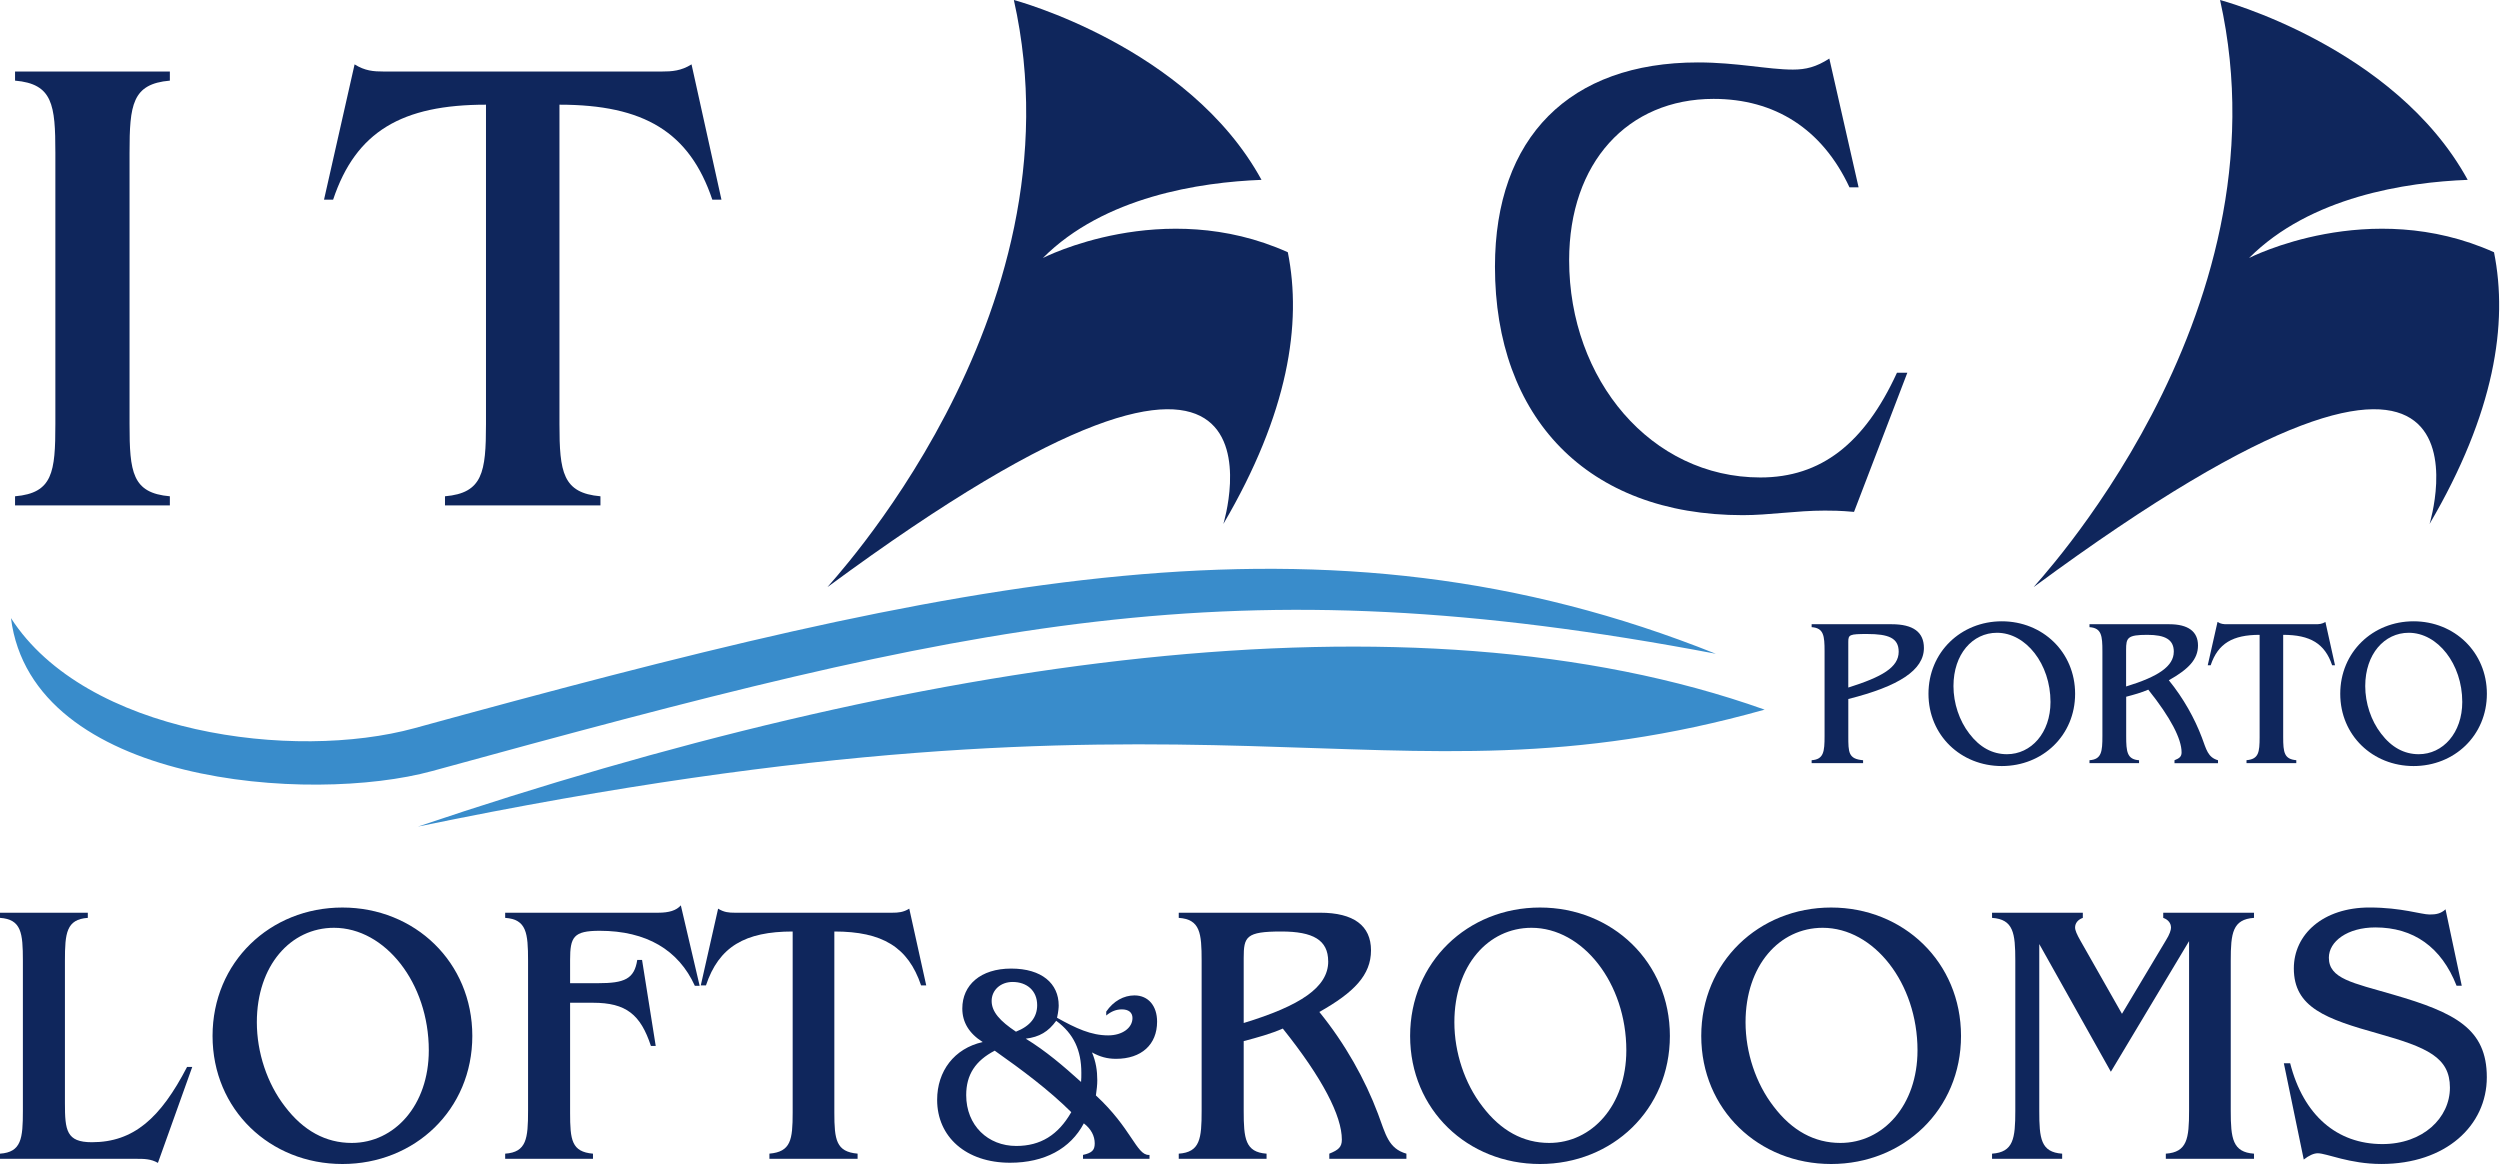 <?xml version="1.0" encoding="UTF-8"?>
<svg xmlns="http://www.w3.org/2000/svg" width="2071" height="965" viewBox="0 0 2071 965" fill="none">
  <path d="M140.71 66.792C109.461 69.475 107.315 86.722 107.315 126.607V351.307C107.315 391.193 109.461 408.414 140.71 411.123V418.66H12.468V411.123C43.717 408.44 45.864 391.193 45.864 351.307V126.607C45.864 86.722 43.717 69.5 12.468 66.792V59.254H140.71V66.792Z" fill="#0F265C"></path>
  <path d="M597.625 165.395H590.087C571.23 109.36 533.517 86.722 463.455 86.722V351.307C463.455 391.193 466.137 408.414 497.412 411.123V418.66H368.633V411.123C399.883 408.44 402.591 391.193 402.591 351.307V86.722C333.066 86.722 294.815 108.824 275.958 165.395H268.42L293.742 53.326C302.353 58.717 309.354 59.254 317.99 59.254H548.081C556.692 59.254 564.255 58.717 572.866 53.326L597.651 165.395H597.625Z" fill="#0F265C"></path>
  <path d="M1580.05 308.738L1535.87 424.052C1524.55 422.979 1516.48 422.979 1511.63 422.979C1487.91 422.979 1465.81 426.76 1443.74 426.76C1314.42 426.76 1238.43 345.404 1238.43 220.918C1238.43 113.678 1300.39 51.716 1406.56 51.716C1438.88 51.716 1464.76 57.644 1485.23 57.644C1496.01 57.644 1504.62 55.498 1515.41 48.497L1539.66 155.2H1532.12C1509.48 106.703 1470.16 81.918 1419.51 81.918C1348.38 81.918 1299.88 134.733 1299.88 215.552C1299.88 314.692 1367.77 395.536 1458.3 395.536C1508.41 395.536 1544.51 367.506 1571.44 308.789H1580.05V308.738Z" fill="#0F265C"></path>
  <path d="M343.49 603.193C243.303 630.661 71.009 608.175 9.073 512.025C26.652 650.335 257.841 666.228 358.003 638.735C809.395 514.912 1018.3 464.959 1421.4 541.588C1096.06 411.378 794.856 479.37 343.464 603.193H343.49ZM346.173 684.753C1015.98 546.009 1141.56 677.828 1461.82 587.862C1167.83 483.229 756.656 546.239 346.173 684.753Z" fill="#398CCB"></path>
  <path d="M1543.38 632.194H1500.76V629.766C1510.78 629.076 1511.47 622.689 1511.47 609.76V539.544C1511.47 526.615 1510.78 520.227 1500.76 519.537V517.11H1567.02C1584.95 517.11 1593.77 523.677 1593.77 536.785C1593.77 555.079 1573.07 568.52 1531.14 579.047V609.76C1531.14 623.225 1531.14 628.744 1543.38 629.766V632.194ZM1572.87 539.876C1572.87 528.48 1564.41 525.21 1546.8 525.21C1532.14 525.21 1531.12 525.721 1531.12 531.777V569.567C1559.07 560.777 1572.87 552.831 1572.87 539.902V539.876Z" fill="#0F265C"></path>
  <path d="M1658.29 514.683C1692.09 514.683 1719.02 540.208 1719.02 574.728C1719.02 609.248 1692.12 634.596 1658.29 634.596C1624.46 634.596 1597.55 609.223 1597.55 574.728C1597.55 540.234 1624.46 514.683 1658.29 514.683ZM1631.35 607.69C1639.99 619.086 1650.49 624.784 1662.58 624.784C1682.58 624.784 1698.63 607.179 1698.63 581.474C1698.63 550.071 1678.27 524.188 1654.3 524.188C1634.11 524.188 1618.25 541.793 1618.25 568.366C1618.25 582.522 1623.08 597.009 1631.35 607.69Z" fill="#0F265C"></path>
  <path d="M1771.99 629.766V632.194H1730.93V629.766C1740.94 629.076 1741.63 622.689 1741.63 609.76V539.544C1741.63 526.615 1740.94 520.227 1730.93 519.537V517.11H1797C1812.69 517.11 1820.82 523.14 1820.82 534.715C1820.82 546.29 1812.87 554.39 1796.67 563.537C1808.76 578.382 1818.06 595.119 1824.11 611.165C1827.74 620.823 1828.94 627.39 1837.4 629.792V632.219H1801.35V629.792C1805.66 628.08 1807.22 626.675 1807.22 623.225C1807.22 612.187 1798.25 594.582 1779.63 571.305C1774.11 573.732 1767.9 575.444 1761.33 577.181V609.785C1761.33 622.714 1762.02 629.102 1772.04 629.792L1771.99 629.766ZM1800.78 539.876C1800.78 529.86 1793.71 525.9 1778.86 525.9C1762.3 525.9 1761.26 528.327 1761.26 538.318V568.673C1787.83 560.573 1800.76 551.937 1800.76 539.851L1800.78 539.876Z" fill="#0F265C"></path>
  <path d="M1934.34 551.093H1931.94C1925.91 533.156 1913.82 525.899 1891.39 525.899V610.602C1891.39 623.378 1892.26 628.897 1902.25 629.74V632.168H1861.01V629.74C1871.03 628.872 1871.87 623.352 1871.87 610.602V525.899C1849.61 525.899 1837.38 532.977 1831.32 551.093H1828.89L1836.99 515.219C1839.75 516.956 1842 517.11 1844.76 517.11H1918.42C1921.18 517.11 1923.61 516.931 1926.37 515.219L1934.32 551.093H1934.34Z" fill="#0F265C"></path>
  <path d="M1999.4 514.683C2033.2 514.683 2060.13 540.208 2060.13 574.728C2060.13 609.248 2033.23 634.596 1999.4 634.596C1965.57 634.596 1938.66 609.223 1938.66 574.728C1938.66 540.234 1965.57 514.683 1999.4 514.683ZM1972.47 607.69C1981.1 619.086 1991.6 624.784 2003.69 624.784C2023.7 624.784 2039.74 607.179 2039.74 581.474C2039.74 550.071 2019.38 524.188 1995.41 524.188C1975.23 524.188 1959.36 541.793 1959.36 568.366C1959.36 582.522 1964.19 597.009 1972.47 607.69Z" fill="#0F265C"></path>
  <path d="M1863.11 213.738C1913.93 162.839 1993.37 150.958 2044.24 148.99C1983.71 38.327 1839.09 0 1839.09 0C1898.35 264.304 1680.52 489.438 1684.86 486.218C2088.07 188.799 2012.64 434.068 2012.64 434.068C2066.53 342.185 2077.9 268.111 2066.04 208.96C1962.63 162.482 1863.11 213.738 1863.11 213.738Z" fill="#0F265C"></path>
  <path d="M863.896 213.738C914.718 162.839 994.157 150.958 1045.03 148.99C984.524 38.327 839.878 0 839.878 0C899.131 264.304 681.305 489.438 685.649 486.218C1088.85 188.799 1013.42 434.068 1013.42 434.068C1067.31 342.185 1078.68 268.111 1066.83 208.96C963.419 162.482 863.896 213.738 863.896 213.738Z" fill="#0F265C"></path>
  <path d="M159.262 883.849L130.823 963.34C125.023 959.967 119.197 959.967 113.091 959.967H0V955.7C17.733 954.474 18.959 943.154 18.959 920.235V795.825C18.959 772.905 17.733 761.586 0 760.359V756.092H72.745V760.359C55.012 761.586 53.786 772.905 53.786 795.825V913.821C53.786 936.434 55.012 946.22 76.092 946.22C110.638 946.22 132.944 926.341 154.969 883.849H159.237H159.262Z" fill="#0F265C"></path>
  <path d="M283.673 751.8C343.591 751.8 391.27 797.051 391.27 858.17C391.27 919.289 343.591 964.26 283.673 964.26C223.755 964.26 176.076 919.315 176.076 858.17C176.076 797.026 223.755 751.8 283.673 751.8ZM235.994 916.555C251.274 936.741 269.927 946.808 291.339 946.808C326.804 946.808 355.217 915.635 355.217 870.077C355.217 814.452 319.139 768.587 276.647 768.587C240.875 768.587 212.768 799.76 212.768 846.851C212.768 871.917 221.328 897.596 235.994 916.555Z" fill="#0F265C"></path>
  <path d="M418.483 955.7C436.216 954.474 437.443 943.154 437.443 920.235V795.825C437.443 772.905 436.216 761.586 418.483 760.359V756.092H545.346C554.213 756.092 560.319 754.253 563.999 749.986L579.585 816.624H575.599C562.159 786.984 535.56 771.065 496.722 771.065C475.029 771.065 472.269 776.252 472.269 795.212V814.477H495.495C517.189 814.477 525.467 811.105 527.895 795.212H531.881L543.2 866.449H539.214C530.654 840.463 518.722 830.677 491.228 830.677H472.269V921.768C472.269 944.381 473.496 954.167 491.228 955.7V959.967H418.483V955.7Z" fill="#0F265C"></path>
  <path d="M767.284 816.292H763.017C752.311 784.506 730.925 771.653 691.167 771.653V921.742C691.167 944.355 692.7 954.142 710.432 955.675V959.942H637.381V955.675C655.113 954.142 656.647 944.355 656.647 921.742V771.653C617.221 771.653 595.502 784.199 584.821 816.292H580.529L594.889 752.72C599.769 755.786 603.755 756.092 608.635 756.092H739.178C744.058 756.092 748.351 755.786 753.231 752.72L767.284 816.292Z" fill="#0F265C"></path>
  <path d="M951.56 956.722H952.25V959.967H897.161V956.722C904.341 955.112 906.87 953.017 906.87 947.243C906.87 940.983 903.855 935.208 897.851 930.583C886.736 951.637 865.222 963.212 836.732 963.212C800.168 963.212 776.328 941.698 776.328 911.138C776.328 887.299 790.458 868.544 814.068 863.229C802.723 856.05 797.178 846.8 797.178 835.455C797.178 816.01 812.228 802.366 837.677 802.366C863.126 802.366 877.026 814.861 877.026 832.926C877.026 834.535 876.796 838.01 875.647 843.121C891.386 851.91 903.881 857.71 918.011 857.71C929.816 857.71 938.145 851.45 938.145 843.35C938.145 838.726 934.9 836.171 929.356 836.171C924.731 836.171 920.566 837.78 916.401 841.255V838.01C922.406 829.221 930.991 824.596 939.781 824.596C951.355 824.596 958.535 833.385 958.535 846.34C958.535 865.325 945.581 877.129 924.501 877.129C917.321 877.129 911.316 875.52 904.596 871.815C907.841 879.455 908.991 886.865 908.991 894.964C908.991 898.669 908.531 902.604 907.841 907.459C937.225 934.544 941.416 956.748 951.585 956.748L951.56 956.722ZM824.007 870.384C808.037 878.714 800.398 890.288 800.398 907.178C800.398 932.397 818.462 949.312 841.842 949.312C861.977 949.312 876.566 940.293 887.451 921.308C868.467 902.553 846.952 886.584 824.033 870.384H824.007ZM859.191 832.67C859.191 820.635 850.632 813.455 838.827 813.455C828.887 813.455 821.478 820.175 821.478 829.195C821.478 838.215 828.428 845.855 841.612 854.644C853.417 850.019 859.191 842.609 859.191 832.644V832.67ZM895.551 896.319C895.781 893.763 895.781 891.234 895.781 888.679C895.781 870.154 889.521 856.28 874.957 845.625C868.467 854.644 861.057 859.039 849.737 860.444C866.397 870.639 880.987 883.134 895.577 896.319H895.551Z" fill="#0F265C"></path>
  <path d="M1049.22 955.7V959.967H976.473V955.7C994.206 954.474 995.432 943.154 995.432 920.235V795.825C995.432 772.905 994.206 761.586 976.473 760.359V756.092H1093.55C1121.38 756.092 1135.74 766.798 1135.74 787.265C1135.74 807.732 1121.68 822.117 1092.94 838.317C1114.32 864.609 1130.85 894.249 1141.54 922.688C1147.95 939.807 1150.1 951.433 1165.07 955.7V959.967H1101.19V955.7C1108.83 952.634 1111.59 950.206 1111.59 944.074C1111.59 924.502 1095.7 893.329 1062.68 852.063C1052.9 856.356 1041.88 859.397 1030.28 862.463V920.235C1030.28 943.154 1031.51 954.474 1049.24 955.7H1049.22ZM1100.27 796.412C1100.27 778.68 1087.72 771.653 1061.46 771.653C1032.12 771.653 1030.28 775.946 1030.28 793.653V847.464C1077.35 833.104 1100.3 817.824 1100.3 796.412H1100.27Z" fill="#0F265C"></path>
  <path d="M1275.74 751.8C1335.65 751.8 1383.33 797.051 1383.33 858.17C1383.33 919.289 1335.65 964.26 1275.74 964.26C1215.82 964.26 1168.14 919.315 1168.14 858.17C1168.14 797.026 1215.82 751.8 1275.74 751.8ZM1228.03 916.555C1243.31 936.741 1261.96 946.808 1283.38 946.808C1318.84 946.808 1347.25 915.635 1347.25 870.077C1347.25 814.452 1311.18 768.587 1268.68 768.587C1232.91 768.587 1204.8 799.76 1204.8 846.851C1204.8 871.917 1213.36 897.596 1228.03 916.555Z" fill="#0F265C"></path>
  <path d="M1516.91 751.8C1576.83 751.8 1624.51 797.051 1624.51 858.17C1624.51 919.289 1576.83 964.26 1516.91 964.26C1457 964.26 1409.32 919.315 1409.32 858.17C1409.32 797.026 1457 751.8 1516.91 751.8ZM1469.24 916.555C1484.51 936.741 1503.17 946.808 1524.58 946.808C1560.04 946.808 1588.46 915.635 1588.46 870.077C1588.46 814.452 1552.38 768.587 1509.89 768.587C1474.12 768.587 1446.01 799.76 1446.01 846.851C1446.01 871.917 1454.57 897.596 1469.24 916.555Z" fill="#0F265C"></path>
  <path d="M1798.44 768.306C1798.44 764.933 1796.29 761.892 1792.02 760.359V756.092H1867.22V760.359C1849.49 761.586 1847.95 772.905 1847.95 795.825V920.235C1847.95 943.154 1849.49 954.474 1867.22 955.7V959.967H1794.17V955.7C1811.9 954.474 1813.43 943.154 1813.43 920.235V779.625L1748.64 887.835L1689.33 782.052V920.235C1689.33 943.154 1690.56 954.474 1708.29 955.7V959.967H1650.21V955.7C1667.95 954.474 1669.48 943.154 1669.48 920.235V795.825C1669.48 772.905 1667.95 761.586 1650.21 760.359V756.092H1725.41V760.359C1721.14 761.892 1719 764.959 1719 768.306C1719 770.759 1720.53 774.106 1723.29 779.012L1757.84 839.85L1794.22 779.012C1797.29 774.132 1798.49 770.452 1798.49 768.306H1798.44Z" fill="#0F265C"></path>
  <path d="M1891.98 880.809H1897.17C1908.18 923.914 1936 947.754 1973.59 947.754C2007.22 947.754 2029.52 926.06 2029.52 900.969C2029.52 875.877 2010.56 867.65 1970.52 856.331C1926.8 844.091 1900.21 834.637 1900.21 802.213C1900.21 774.08 1924.35 751.774 1962.88 751.774C1989.48 751.774 2005.68 757.574 2012.71 757.574C2017.9 757.574 2021.88 756.961 2025.87 753.282L2039.31 816.573H2035.02C2022.47 784.48 1999.24 768.28 1967.76 768.28C1944.54 768.28 1929.23 779.906 1929.23 793.346C1929.23 810.772 1948.8 814.145 1982.43 823.906C2034.1 838.879 2060.08 852.345 2060.08 892.384C2060.08 932.423 2026.15 964.234 1972.64 964.234C1946.35 964.234 1927.39 955.368 1920.06 955.368C1916.69 955.368 1912.73 957.208 1908.43 960.555L1891.93 880.758L1891.98 880.809Z" fill="#0F265C"></path>
</svg>
